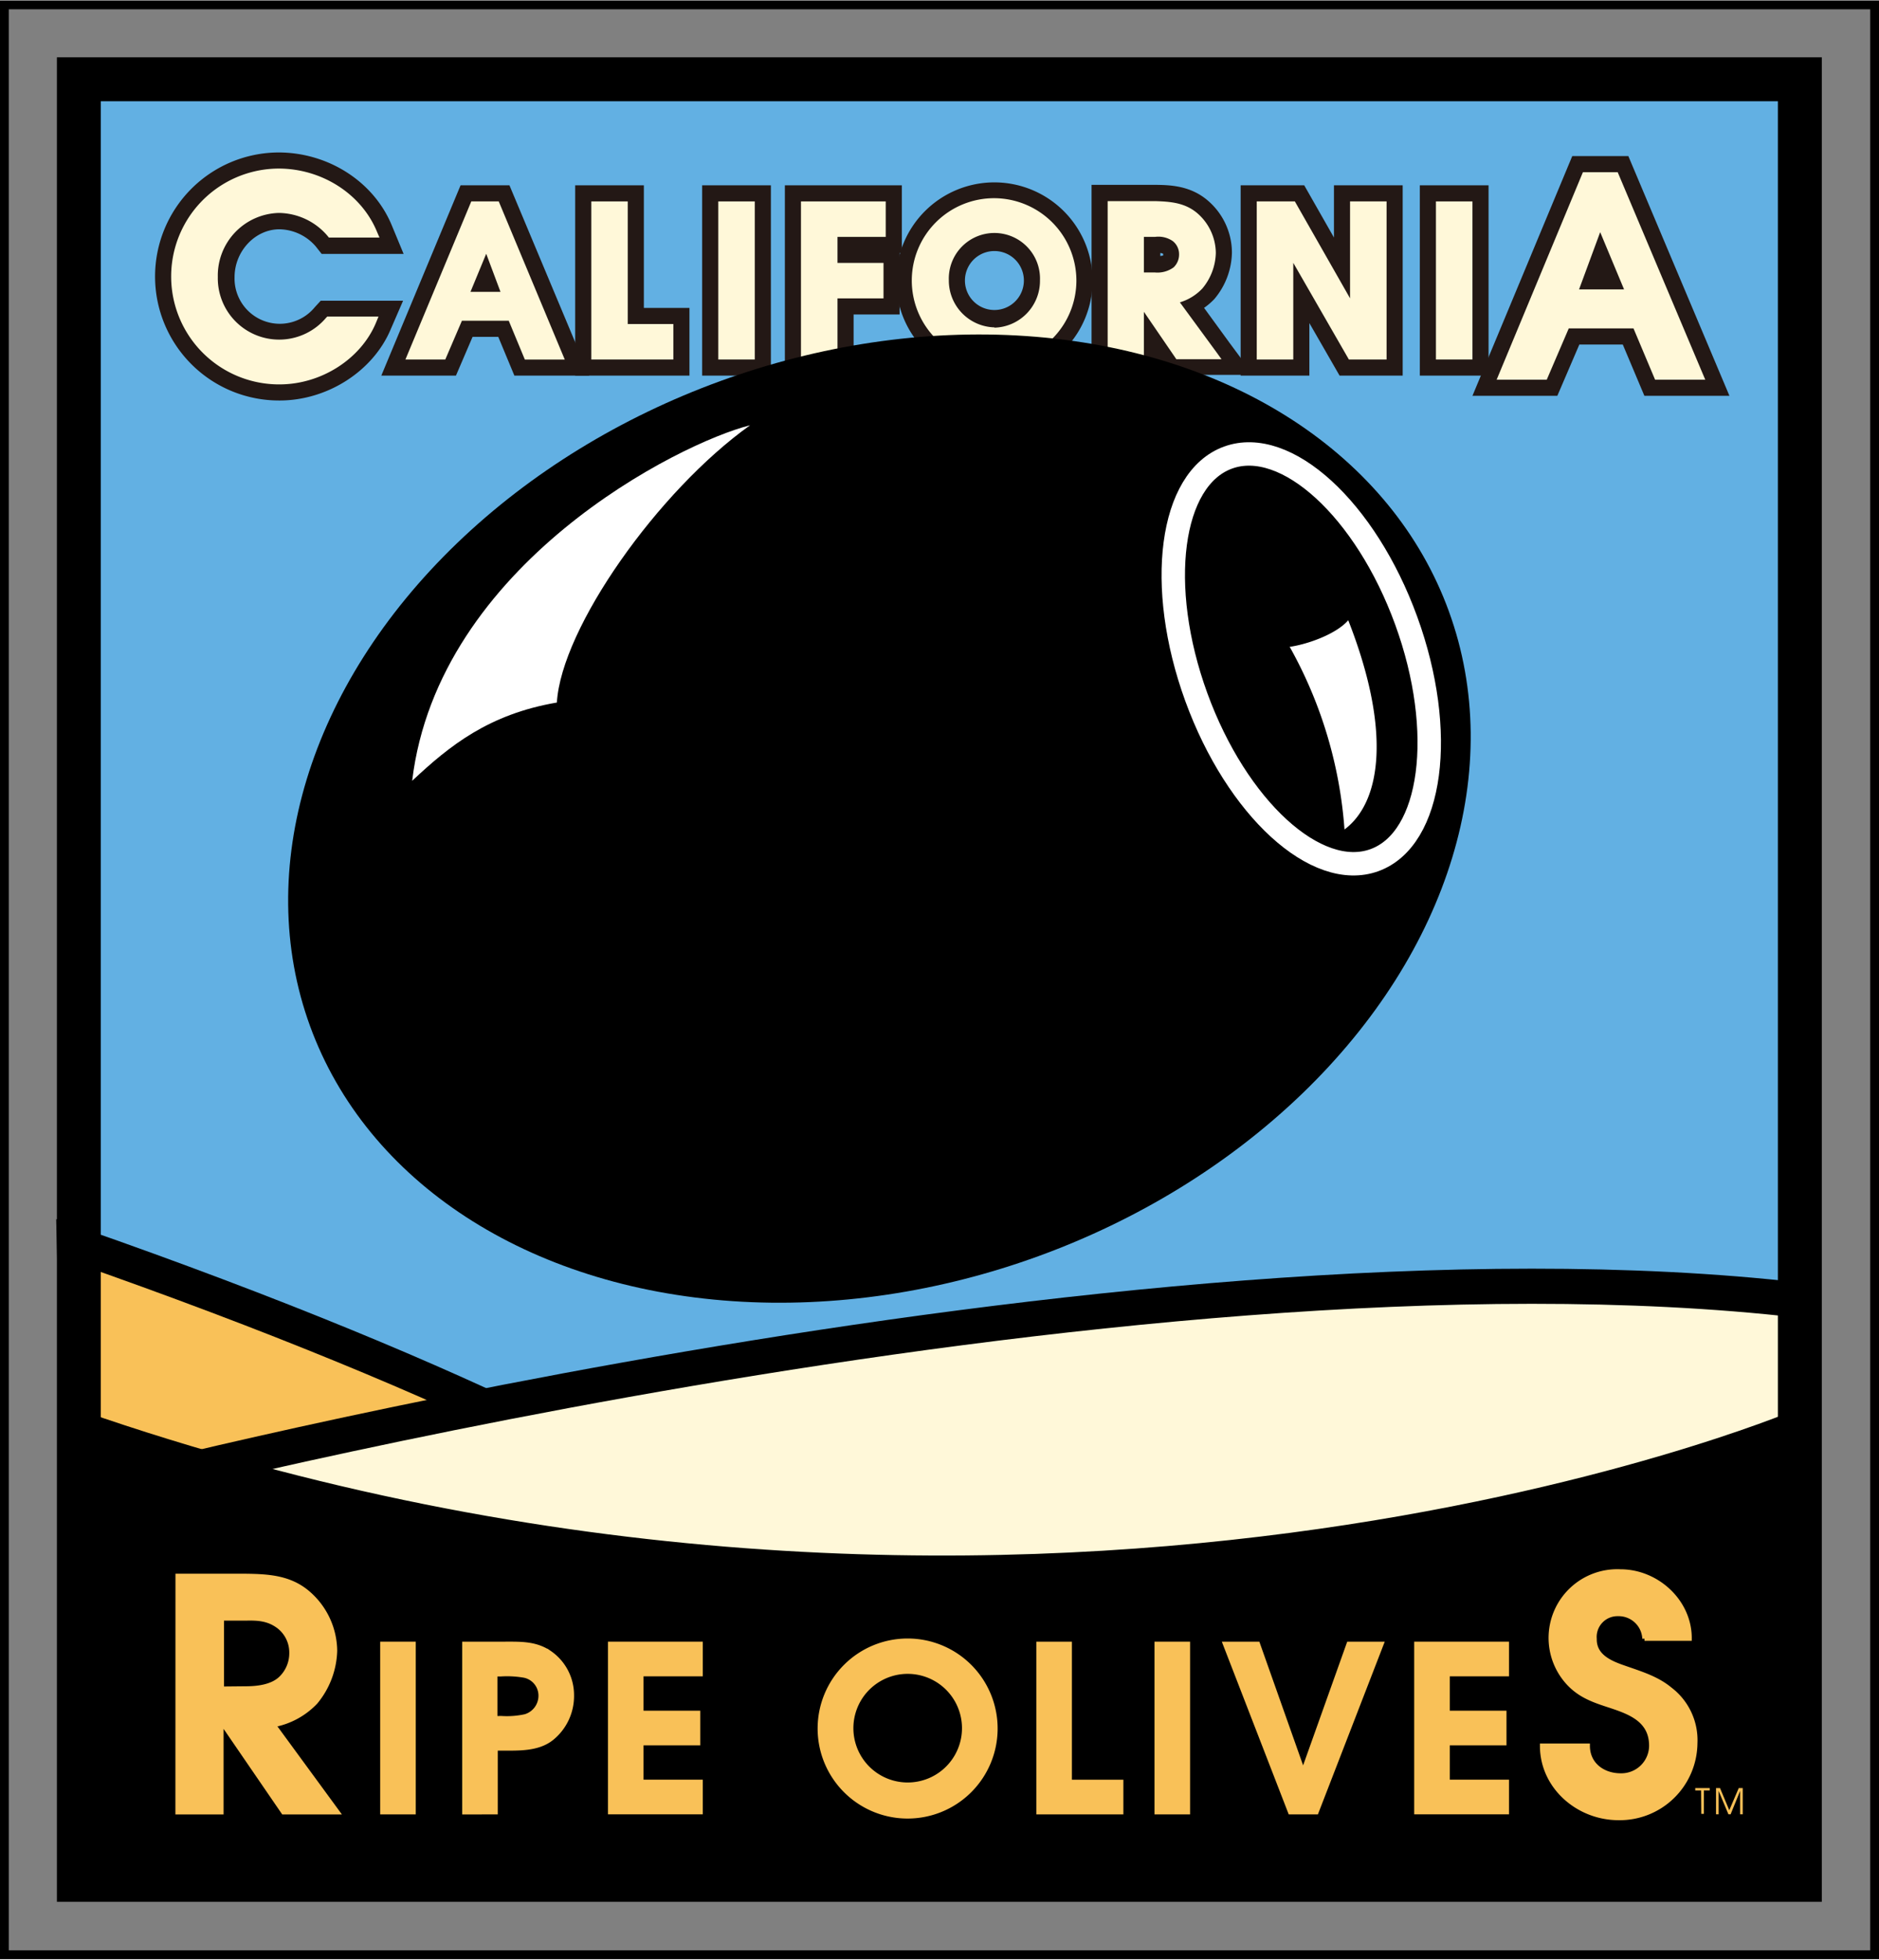 <svg xmlns="http://www.w3.org/2000/svg" width="4.46in" height="4.65in" viewBox="0 0 320.99 334.49">
  <rect x="0" y="0" width="320.99" height="334.49" fill="#808080" stroke="none"/>
  <defs>
    <style>
      .cls-1 {
        fill: #62b0e3;
      }

      .cls-2, .cls-8, .cls-9 {
        fill: #f9c158;
      }

      .cls-2, .cls-3, .cls-4, .cls-5 {
        stroke: #000;
      }

      .cls-2, .cls-3, .cls-5 {
        stroke-width: 6px;
      }

      .cls-3, .cls-7 {
        fill: #fff8d9;
      }

      .cls-11, .cls-4 {
        fill: none;
      }

      .cls-4 {
        stroke-width: 1.5px;
      }

      .cls-6 {
        fill: #231815;
      }

      .cls-8 {
        stroke: #f9c158;
        stroke-width: 0.75px;
      }

      .cls-10 {
        fill: #fff;
      }

      .cls-11 {
        stroke: #fff;
        stroke-linecap: round;
        stroke-width: 4px;
      }
    </style>
  </defs>
  <title>olive</title>
  <g id="Layer_1" data-name="Layer 1">
    <g>
      <rect class="cls-1" x="13.74" y="12.91" width="294.17" height="304.41"/>
      <g>
        <path class="cls-2" d="M329.17,501.78S323.9,470,185.29,421.61l2.2,94.61,141.68-.56Z" transform="translate(-172.59 -209.24)"/>
        <path class="cls-3" d="M187.49,464.51S364.39,417.94,480,431.19c0,41.31-.23,86-.23,86l-292.26.37Z" transform="translate(-172.59 -209.24)"/>
      </g>
      <rect class="cls-4" x="0.75" y="0.75" width="319.49" height="332.99"/>
      <path class="cls-5" d="M480,529.88v-77s-133,56.09-294.54,0v77Z" transform="translate(-172.59 -209.24)"/>
    </g>
  </g>
  <g id="Type">
    <g>
      <g>
        <path class="cls-6" d="M239.35,265.35c-3,7.18-10.82,12.2-19,12.2a21.18,21.18,0,0,1-.18-42.36c8.51,0,16.3,5,19.37,12.5l2,4.83h-14l-1-1.27a8.37,8.37,0,0,0-6.21-2.94c-4.16,0-7.67,3.75-7.67,8.18a7.73,7.73,0,0,0,13.72,5.11l1-1.09h14.07Z" transform="translate(-172.59 -209.24)"/>
        <polygon class="cls-6" points="109.99 52.5 109.99 31.56 98.26 31.56 98.26 64.06 117.78 64.06 117.78 52.5 109.99 52.5"/>
        <rect class="cls-6" x="119.95" y="31.56" width="11.74" height="32.5"/>
        <polygon class="cls-6" points="134.08 31.56 134.08 64.06 145.82 64.06 145.82 53.62 153.68 53.62 153.68 43.12 154.06 43.12 154.06 31.56 134.08 31.56"/>
        <path class="cls-6" d="M359.24,257.16a16.78,16.78,0,1,1-16.78-16.86A16.79,16.79,0,0,1,359.24,257.16Zm-21.81-.1a5,5,0,1,0,10.07,0,5,5,0,1,0-10.07,0Z" transform="translate(-172.59 -209.24)"/>
        <path class="cls-6" d="M382.65,267.73l-4.37-6a11.19,11.19,0,0,0,1.76-1.51,12.64,12.64,0,0,0,3-7.91,11.73,11.73,0,0,0-4.23-9c-3-2.51-6.5-2.56-8.86-2.59H359.06v32.5H370.8v-2l.3.43,1,1.52h14.59ZM370.8,252.87v-.5a1,1,0,0,1,.49.13.23.23,0,0,1,0,.1.3.3,0,0,1,0,.18A2.52,2.52,0,0,1,370.8,252.87Z" transform="translate(-172.59 -209.24)"/>
        <polygon class="cls-6" points="227.88 31.56 227.88 40.48 222.8 31.56 211.94 31.56 211.94 64.06 223.68 64.06 223.68 55.09 228.84 64.06 239.62 64.06 239.62 31.56 227.88 31.56"/>
        <rect class="cls-6" x="242.55" y="31.56" width="11.74" height="32.5"/>
        <polygon class="cls-6" points="278.17 26.57 268.59 26.57 251.54 67.51 266.04 67.51 269.8 58.75 277.22 58.75 280.91 67.51 295.44 67.51 278.17 26.57"/>
        <polygon class="cls-6" points="87.03 31.56 78.68 31.56 65.14 64.06 77.89 64.06 80.73 57.44 85.12 57.44 87.87 64.06 100.65 64.06 87.03 31.56"/>
      </g>
      <g>
        <path class="cls-7" d="M236.81,264.29c-2.59,6.19-9.36,10.51-16.46,10.51a18.43,18.43,0,0,1-.18-36.86c7.41,0,14.17,4.34,16.82,10.79l.43,1h-8.64l-.22-.27a11.07,11.07,0,0,0-8.34-3.94,10.7,10.7,0,0,0-10.42,10.93,10.48,10.48,0,0,0,18.47,7l.22-.23h8.76Z" transform="translate(-172.59 -209.24)"/>
        <polygon class="cls-7" points="107.24 55.25 107.24 34.31 101.01 34.31 101.01 61.31 115.03 61.31 115.03 55.25 107.24 55.25"/>
        <g>
          <rect class="cls-7" x="122.7" y="34.31" width="6.24" height="27"/>
          <polygon class="cls-7" points="136.83 34.31 136.83 61.31 143.07 61.31 143.07 50.87 150.93 50.87 150.93 44.81 143.07 44.81 143.07 40.37 151.31 40.37 151.31 34.31 136.83 34.31"/>
          <path class="cls-7" d="M342.47,243a14.06,14.06,0,1,0,14,14.11A14.09,14.09,0,0,0,342.47,243Zm0,22.06a8,8,0,0,1-7.79-8.05,7.79,7.79,0,1,1,15.57,0A8,8,0,0,1,342.47,265.11Z" transform="translate(-172.59 -209.24)"/>
        </g>
        <path class="cls-7" d="M380.43,269.35l-6.28-8.56a8.72,8.72,0,0,0,3.84-2.37,9.84,9.84,0,0,0,2.3-6.07,9.09,9.09,0,0,0-3.24-6.85c-2.1-1.74-4.55-1.92-7.1-2h-8.14v27H368v-8.1l5.32,7.77.22.33h7.72ZM368,255.68v-6.07h1.89a4.33,4.33,0,0,1,3.05.72,2.83,2.83,0,0,1,1.07,2.26,3,3,0,0,1-.94,2.23,4.69,4.69,0,0,1-3.23.86Z" transform="translate(-172.59 -209.24)"/>
        <polygon class="cls-7" points="230.63 34.31 230.63 50.86 221.2 34.31 214.69 34.31 214.69 61.31 220.93 61.31 220.93 44.8 230.43 61.31 236.87 61.31 236.87 34.31 230.63 34.31"/>
        <rect class="cls-7" x="245.3" y="34.31" width="6.24" height="27"/>
        <path class="cls-7" d="M448.94,238.56H443L428.26,274h8.56l3.76-8.76h11.06l3.69,8.76h8.57ZM446,250.32l2.58,7.3h-5.15Z" transform="translate(-172.59 -209.24)"/>
        <path class="cls-7" d="M257.79,243.55h-4.69l-11.25,27h6.81l2.84-6.62h8l2.75,6.63h6.82Zm-.66,14.31H253.8l1.67-4.72Z" transform="translate(-172.59 -209.24)"/>
      </g>
    </g>
    <g>
      <path class="cls-8" d="M202.94,478.29h11.69c3.82.05,7.43.27,10.49,2.84a13.19,13.19,0,0,1,4.7,9.94,14.36,14.36,0,0,1-3.33,8.79,13.24,13.24,0,0,1-7.15,3.88l10.92,14.91H221l-10.59-15.45v15.45h-7.48Zm11.58,19.22c2,0,4.48-.27,6-1.69a5.94,5.94,0,0,0,1.86-4.37,5.61,5.61,0,0,0-2.18-4.53c-1.75-1.31-3.5-1.42-5.57-1.37h-4.15v12Z" transform="translate(-172.59 -209.24)"/>
      <path class="cls-8" d="M237.91,489.89h5.33v28.75h-5.33Z" transform="translate(-172.59 -209.24)"/>
      <path class="cls-8" d="M251.92,518.65V489.89h6.77c2.76,0,5.37-.12,7.78,1.52a8.77,8.77,0,0,1,3.81,7.24,9.28,9.28,0,0,1-3.42,7.35c-2.37,1.91-5.72,1.75-8.56,1.75h-1.05v10.89Zm6.3-16.07a14.64,14.64,0,0,0,4.12-.31,3.68,3.68,0,0,0,2.61-3.54,3.5,3.5,0,0,0-2.76-3.42,17,17,0,0,0-4-.23h-1v7.51Z" transform="translate(-172.59 -209.24)"/>
      <path class="cls-8" d="M276.82,489.89h15.45v5.17H282.15v6.62h9.69v5.17h-9.69v6.61h10.12v5.17H276.82Z" transform="translate(-172.59 -209.24)"/>
      <path class="cls-8" d="M342.64,504.41a15,15,0,1,1-15-15.06A15,15,0,0,1,342.64,504.41ZM318,504.29a9.65,9.65,0,1,0,19.3,0,9.65,9.65,0,1,0-19.3,0Z" transform="translate(-172.59 -209.24)"/>
      <path class="cls-8" d="M350,489.89h5.33v23.58h8.79v5.17H350Z" transform="translate(-172.59 -209.24)"/>
      <path class="cls-8" d="M370.19,489.89h5.33v28.75h-5.33Z" transform="translate(-172.59 -209.24)"/>
      <path class="cls-8" d="M381.86,489.89h5.6l7.74,21.87L403,489.89h5.6l-11.13,28.75H393Z" transform="translate(-172.59 -209.24)"/>
      <path class="cls-8" d="M414.55,489.89H430v5.17H419.88v6.62h9.69v5.17h-9.69v6.61H430v5.17H414.55Z" transform="translate(-172.59 -209.24)"/>
      <path class="cls-8" d="M443.82,507.29c0,3.22,2.62,5.08,5.62,5.08a5.11,5.11,0,0,0,5.24-5.08c0-4.42-3.71-5.73-7-6.83-2.68-.87-5-1.64-7-3.71a11.36,11.36,0,0,1,8.74-19.22c6.23,0,11.85,5.13,11.8,11.47h-7.7a4.42,4.42,0,0,0-4.53-4.21,3.92,3.92,0,0,0-4,4.26c-.05,2.95,2.68,4.1,5.08,4.92,2.84,1,5.57,1.8,7.86,3.71a10.91,10.91,0,0,1,4.26,9.17,12.9,12.9,0,0,1-13.11,12.78c-6.88,0-13.05-5.3-13.05-12.34Z" transform="translate(-172.59 -209.24)"/>
    </g>
    <g>
      <path class="cls-9" d="M463.19,514.92h-1v-.4h2.47v.4h-1v4h-.44Z" transform="translate(-172.59 -209.24)"/>
      <path class="cls-9" d="M465.74,514.52h.68L468,518.3l1.62-3.78h.68V519h-.44V515L468.23,519h-.37L466.18,515V519h-.44Z" transform="translate(-172.59 -209.24)"/>
    </g>
    <polygon class="cls-6" points="80.37 49.76 85.5 49.76 83.06 43.25 80.37 49.76"/>
    <polygon class="cls-6" points="269.75 49.34 277.44 49.34 273.36 39.56 269.75 49.34"/>
  </g>
  <g id="Olive">
    <path d="M182.31,218.94v315h301.5v-315Zm294,7.5v300H189.81v-300Z" transform="translate(-172.59 -209.24)"/>
    <ellipse cx="322.82" cy="348.96" rx="103.52" ry="79.51" transform="translate(-272.47 -77.79) rotate(-20)"/>
    <path class="cls-10" d="M243,342.5c4.44-37,45.65-57.7,57.72-60.72-15.74,11.24-32.23,34.61-33,47.35C256.1,331.13,249.43,336.46,243,342.5Z" transform="translate(-172.59 -209.24)"/>
    <path class="cls-10" d="M402.27,350.81c6.34-4.72,8-17,.64-35.73-2,2.32-6.84,4.09-10,4.54A74.78,74.78,0,0,1,402.27,350.81Z" transform="translate(-172.59 -209.24)"/>
    <ellipse class="cls-11" cx="394.88" cy="321.67" rx="19.08" ry="36.58" transform="translate(-258.79 -54.78) rotate(-20)"/>
  </g>
</svg>
